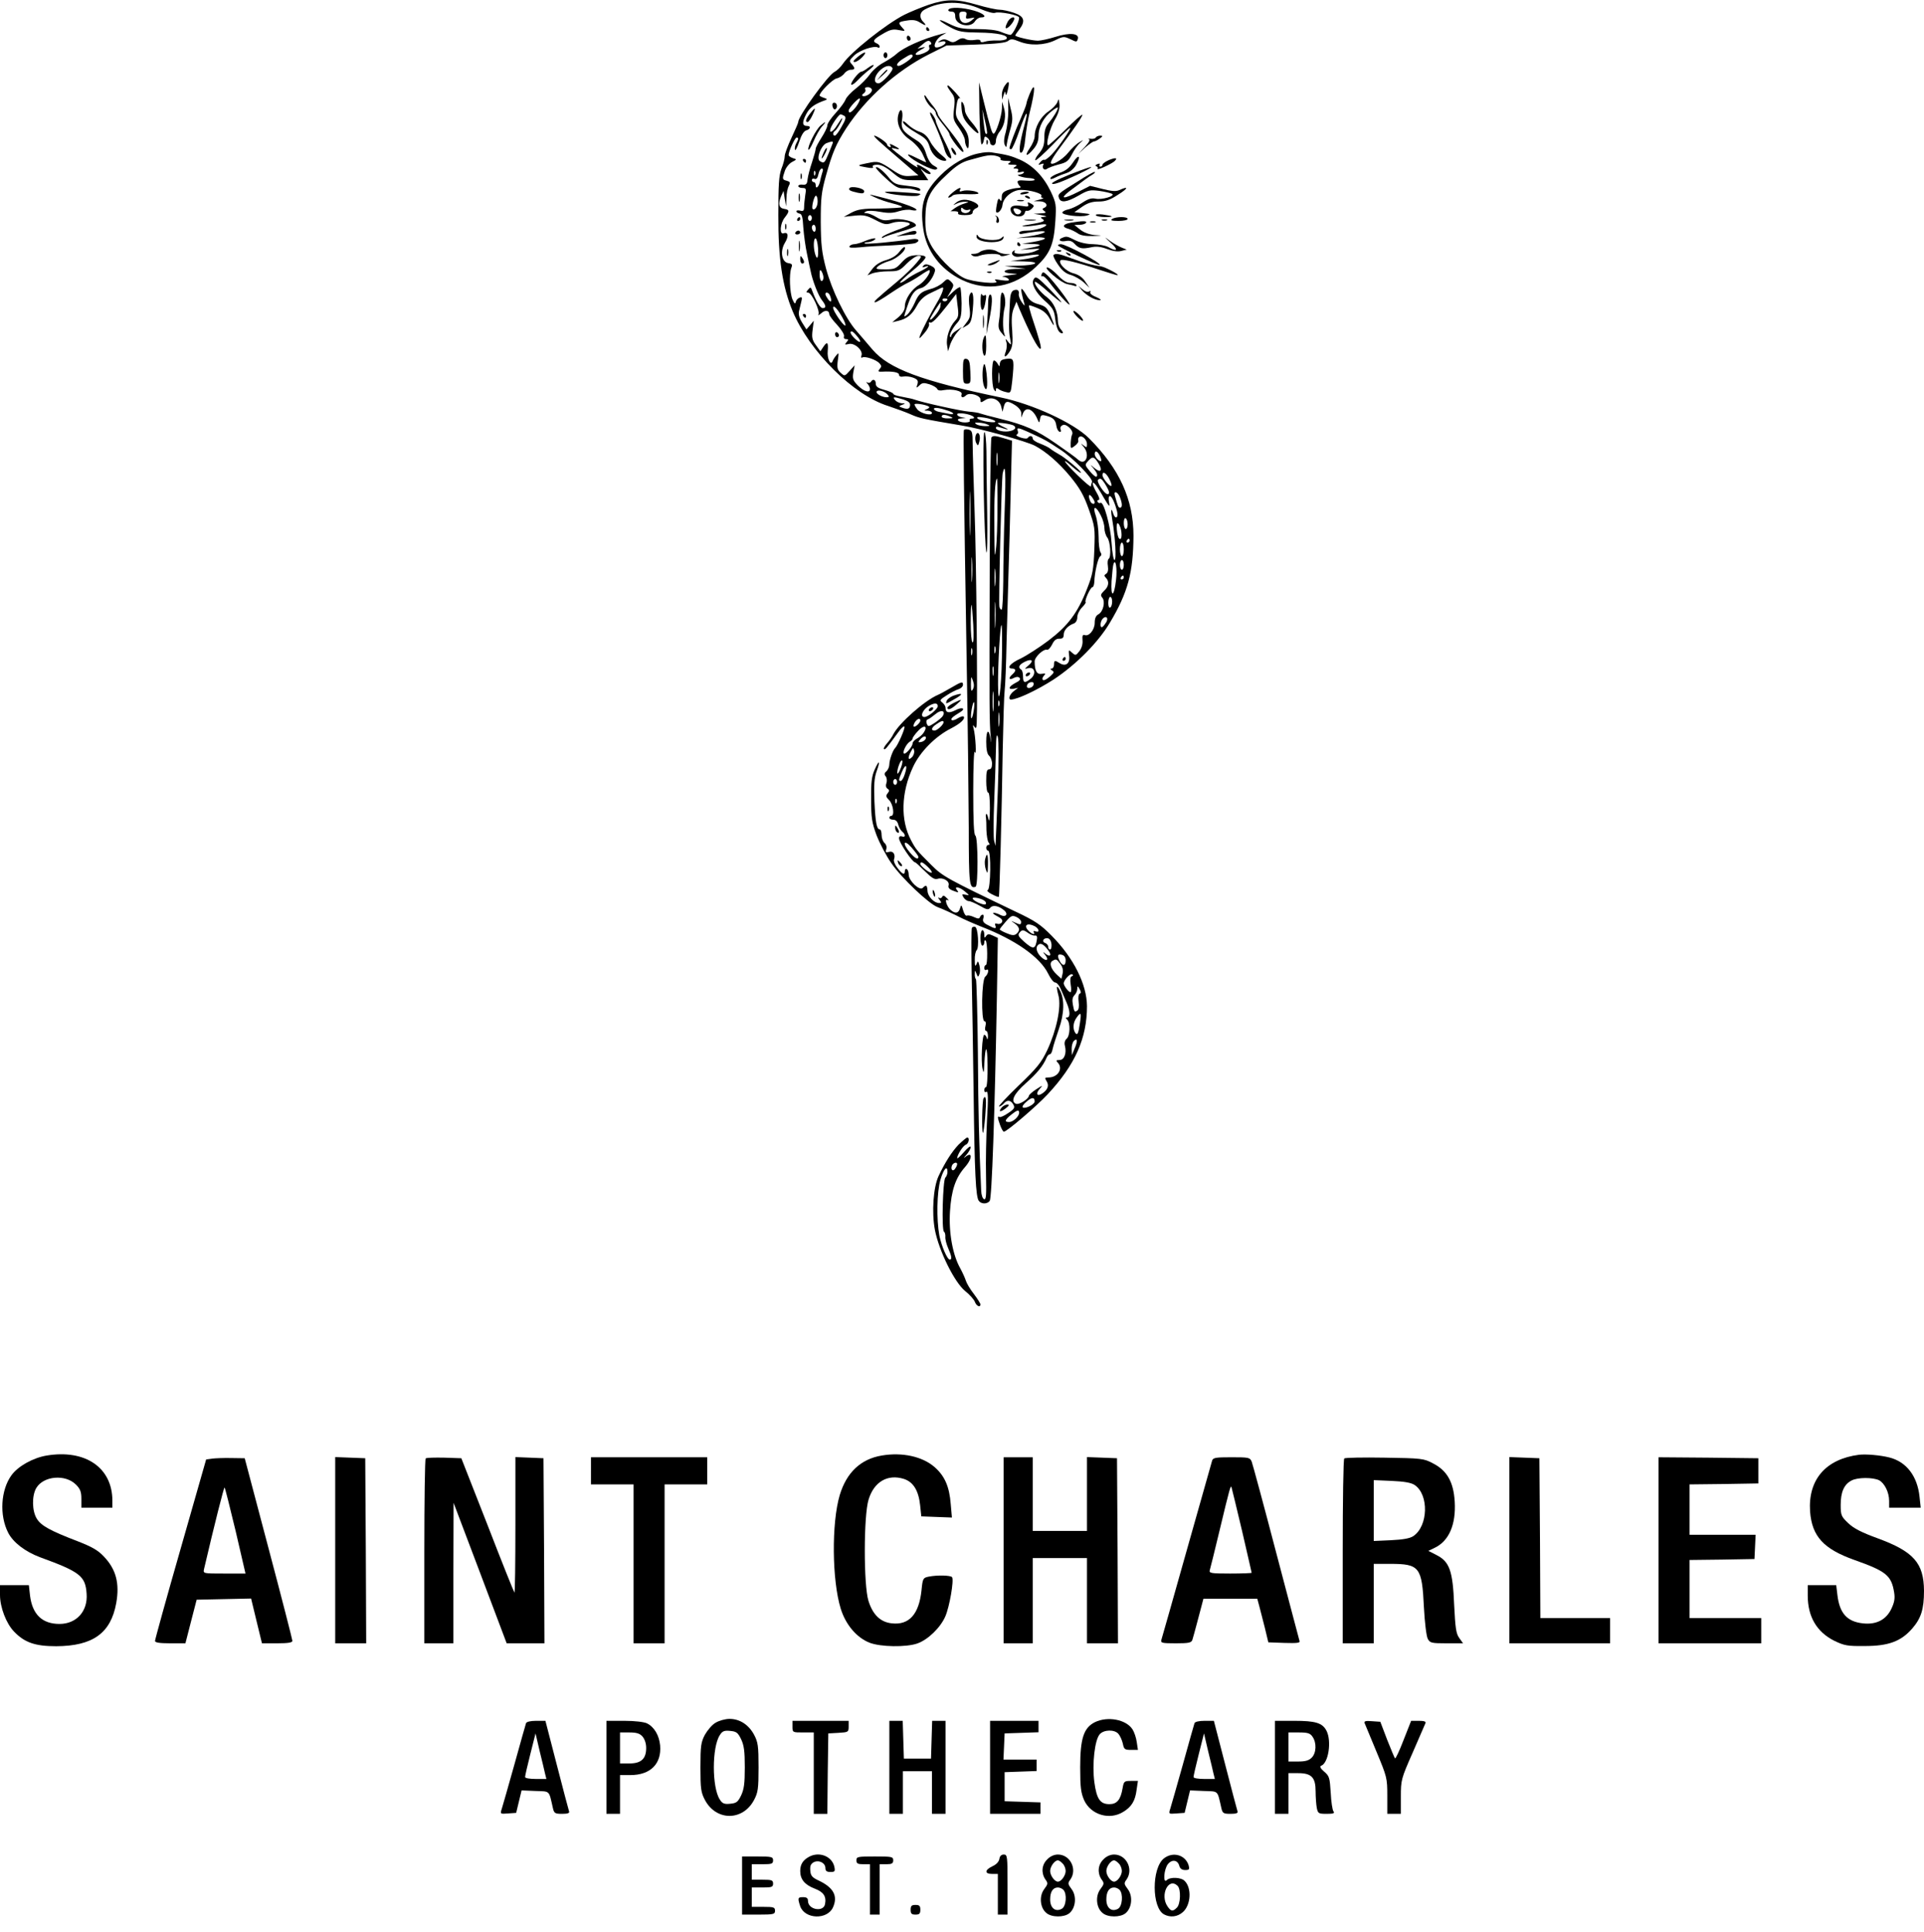 <?xml version="1.0" encoding="UTF-8" standalone="no"?>
<svg xmlns="http://www.w3.org/2000/svg" version="1.0" width="993pt" height="997pt" viewBox="0 0 993 997" preserveAspectRatio="xMidYMid meet">
  <g transform="translate(0,997) scale(0.1,-0.1)" fill="#000000" stroke="none">
    <path d="M4792 9945 c-40 -14 -96 -37 -124 -51 -95 -48 -278 -194 -317 -252 -12 -18 -32 -37 -44 -43 -33 -16 -187 -228 -187 -258 0 -5 -16 -42 -35 -82 -19 -41 -35 -83 -35 -95 0 -12 -7 -41 -17 -65 -13 -36 -16 -82 -16 -239 -1 -223 21 -369 74 -496 87 -208 313 -433 493 -489 39 -13 91 -32 116 -43 44 -20 63 -24 265 -58 99 -16 331 -81 376 -104 58 -31 123 -87 182 -158 50 -61 70 -96 96 -169 32 -90 33 -97 29 -210 -4 -103 -9 -129 -37 -200 -49 -126 -99 -192 -199 -268 -48 -36 -113 -78 -144 -93 -55 -25 -76 -52 -43 -52 8 0 15 -4 15 -9 0 -5 -7 -14 -15 -21 -22 -19 -18 -32 6 -19 14 7 24 8 31 1 7 -7 0 -16 -21 -26 -36 -19 -41 -36 -8 -30 l22 5 -22 -17 c-22 -16 -32 -44 -15 -44 34 1 137 50 219 103 117 77 232 193 292 295 92 154 120 258 121 447 0 187 -72 346 -230 504 -78 78 -290 176 -455 210 -409 85 -577 148 -662 247 -26 31 -64 75 -84 98 -55 62 -126 209 -156 321 -22 84 -26 122 -27 240 0 123 3 152 27 239 33 118 51 161 105 245 101 154 258 295 425 380 l92 46 151 5 c107 4 156 9 167 19 14 11 23 11 57 -3 57 -23 130 -20 185 6 43 21 46 21 79 6 32 -16 34 -16 39 2 7 28 -42 33 -115 10 -35 -11 -76 -20 -91 -20 -31 0 -117 20 -117 27 0 3 9 16 20 30 34 44 27 69 -27 87 -26 9 -59 16 -75 16 -15 0 -67 11 -114 25 -108 31 -159 31 -252 0z m270 -22 c33 -14 65 -23 74 -19 22 8 124 -12 124 -25 0 -22 -33 -89 -45 -89 -7 0 -29 7 -48 15 -23 10 -69 15 -125 15 -78 0 -96 4 -145 28 -68 34 -58 16 10 -20 41 -22 62 -25 144 -26 98 -1 155 -14 144 -32 -4 -6 -25 -10 -48 -9 -23 1 -52 -2 -64 -6 -15 -5 -23 -3 -23 4 0 6 -11 8 -29 5 -16 -3 -37 -2 -47 4 -13 7 -24 6 -41 -5 -20 -13 -28 -14 -47 -3 -18 9 -28 9 -42 1 -17 -11 -17 -11 4 -6 13 4 22 2 22 -5 0 -11 -40 -30 -52 -24 -13 8 6 45 31 60 l26 15 -25 -6 c-100 -26 -197 -70 -234 -104 -12 -11 -42 -31 -66 -44 -25 -13 -56 -40 -70 -60 -14 -20 -46 -53 -72 -73 -26 -20 -50 -46 -54 -58 -4 -11 -26 -42 -50 -68 -24 -26 -44 -55 -44 -65 0 -10 -14 -38 -30 -63 -16 -25 -30 -51 -30 -57 0 -7 -9 -39 -19 -70 -11 -32 -21 -71 -23 -88 -2 -24 -7 -30 -25 -28 -13 2 -23 -2 -23 -7 0 -6 10 -10 21 -10 19 0 21 -4 15 -37 -3 -21 -6 -49 -6 -62 0 -18 -4 -22 -20 -18 -11 3 -20 1 -20 -3 0 -5 7 -10 16 -12 13 -2 17 -19 20 -73 3 -38 11 -99 19 -135 7 -36 16 -76 19 -90 9 -47 39 -125 58 -149 22 -28 23 -41 4 -41 -13 0 -34 35 -54 89 -7 20 -9 21 -21 7 -11 -13 -11 -16 0 -16 18 0 63 -96 53 -113 -4 -6 2 -4 14 6 20 19 42 16 42 -5 0 -6 18 -31 41 -55 23 -26 38 -50 35 -59 -3 -8 1 -14 11 -14 13 0 13 -3 2 -16 -11 -13 -9 -14 12 -9 30 7 75 -34 65 -60 -3 -9 -2 -13 4 -10 14 9 75 -12 90 -31 10 -11 10 -17 0 -28 -10 -12 -8 -15 12 -14 55 3 88 -3 88 -16 0 -8 8 -12 23 -9 12 2 35 0 50 -6 23 -9 27 -15 22 -34 -7 -20 -6 -21 10 -6 14 14 23 15 52 6 19 -6 37 -17 40 -24 3 -8 15 -10 34 -6 44 8 99 -5 92 -22 -6 -17 8 -20 23 -5 17 17 74 0 74 -21 0 -18 2 -18 24 -4 32 21 73 5 83 -32 l7 -28 6 24 c8 33 19 35 58 11 20 -13 32 -28 33 -42 l0 -23 9 23 c16 37 53 21 75 -33 8 -19 9 -19 13 3 3 20 8 23 30 17 37 -9 50 -22 54 -52 2 -15 9 -28 16 -31 7 -2 10 2 6 12 -4 10 1 18 12 23 20 7 58 -32 47 -50 -3 -5 -6 -24 -7 -42 -1 -31 0 -32 21 -16 12 9 21 21 18 28 -2 7 0 15 6 19 14 9 39 -15 39 -38 0 -18 -2 -19 -17 -7 -17 13 -17 13 0 -7 35 -42 9 -101 -29 -66 -10 10 -62 47 -114 83 -101 70 -159 96 -292 129 -46 11 -90 23 -98 26 -8 4 -35 8 -60 10 -40 3 -240 47 -280 62 -15 5 -21 6 -77 17 -18 3 -33 9 -33 13 0 4 -20 13 -45 20 -34 9 -45 17 -45 32 0 21 -15 27 -25 10 -4 -6 -12 -7 -18 -4 -8 5 -8 3 1 -7 6 -7 12 -19 12 -26 0 -23 -30 -14 -62 17 -26 27 -29 35 -24 68 l7 37 -26 -29 c-25 -28 -26 -28 -46 -10 -17 15 -20 26 -15 64 6 41 5 43 -8 26 -9 -10 -17 -24 -19 -30 -10 -26 -29 14 -25 53 4 46 -3 51 -24 19 l-14 -21 -23 32 c-20 27 -22 41 -17 79 l6 47 -19 -23 -19 -22 -22 35 c-15 24 -20 44 -16 60 3 14 9 36 12 50 5 20 3 24 -9 19 -9 -3 -18 -13 -20 -22 -3 -13 -7 -9 -17 13 -14 34 -18 129 -6 162 7 18 4 22 -15 25 -35 5 -44 62 -18 105 21 34 17 58 -7 49 -22 -8 -18 51 6 81 26 33 25 41 -2 45 -28 4 -33 25 -17 64 l13 29 6 -40 7 -40 2 43 c0 24 6 52 12 63 9 17 7 21 -10 26 -24 6 -25 9 -10 52 6 17 23 38 37 45 25 13 25 14 4 20 -12 4 -22 11 -22 16 0 19 33 90 41 90 12 0 11 -7 -2 -31 -6 -11 -8 -25 -6 -32 2 -7 12 12 22 42 11 34 24 55 36 58 22 6 26 23 5 23 -26 0 -27 18 -6 59 18 36 43 54 100 74 11 4 9 7 -7 12 -13 4 -23 10 -23 12 0 17 65 82 87 88 15 3 33 15 41 26 7 10 22 19 33 19 23 0 24 8 4 30 -13 15 -12 19 14 44 28 27 103 52 122 41 5 -4 9 -1 9 5 0 6 -7 13 -15 16 -24 10 -18 21 31 49 37 22 53 26 82 20 36 -7 36 -6 19 12 -24 27 -22 30 24 37 30 5 48 2 65 -9 30 -19 40 -19 20 1 -23 22 -20 51 7 65 83 45 192 46 289 2z m-257 -173 c3 -5 2 -10 -4 -10 -6 0 -8 -7 -5 -15 4 -10 -4 -19 -27 -29 -46 -19 -60 -7 -18 16 27 15 29 17 9 13 l-25 -6 24 20 c26 23 37 26 46 11z m-95 -70 c0 -10 -58 -50 -72 -50 -18 0 -5 20 25 38 37 24 47 26 47 12z m-104 -61 c7 -12 -53 -79 -72 -79 -26 0 -24 33 3 62 28 29 57 36 69 17z m-106 -114 c0 -8 -9 -19 -21 -25 -23 -13 -41 -4 -20 9 7 5 10 14 7 20 -5 7 1 11 13 11 12 0 21 -7 21 -15z m-81 -85 c-22 -29 -39 -39 -39 -21 0 14 55 72 58 62 2 -6 -7 -24 -19 -41z m-61 -48 c10 -7 7 -19 -14 -55 -14 -26 -30 -47 -35 -47 -12 0 -12 17 1 25 11 7 43 65 36 65 -2 0 -13 -16 -25 -35 -21 -36 -45 -48 -34 -17 9 24 43 72 51 72 4 0 13 -4 20 -8z m-60 -140 c-1 -4 -11 -28 -22 -55 -20 -49 -23 -52 -45 -38 -19 12 6 80 34 92 26 10 37 11 33 1z m-53 -149 c-3 -10 -9 -30 -12 -46 -6 -30 -23 -47 -23 -23 0 9 -4 16 -10 16 -5 0 -10 5 -10 11 0 6 6 9 14 6 9 -4 16 4 20 24 3 16 11 29 17 29 7 0 8 -7 4 -17z m-38 -15 c-3 -8 -6 -5 -6 6 -1 11 2 17 5 13 3 -3 4 -12 1 -19z m13 -137 c0 -27 -15 -49 -26 -39 -7 8 8 68 17 68 5 0 9 -13 9 -29z m-30 -86 c0 -8 -4 -15 -10 -15 -5 0 -10 7 -10 15 0 8 5 15 10 15 6 0 10 -7 10 -15z m20 -56 c0 -11 -4 -17 -10 -14 -5 3 -10 13 -10 21 0 8 5 14 10 14 6 0 10 -9 10 -21z m12 -99 c3 -52 -5 -67 -16 -27 -9 33 -7 77 3 77 5 0 11 -23 13 -50z m28 -152 c0 -10 -4 -18 -10 -18 -5 0 -10 15 -10 33 0 24 3 28 10 17 5 -8 10 -23 10 -32z m34 -94 c11 -28 6 -39 -9 -20 -8 11 -15 23 -15 28 0 14 18 9 24 -8z m64 -113 c13 -23 19 -41 14 -41 -11 0 -62 75 -62 91 0 19 23 -5 48 -50z m73 -93 c28 -31 23 -45 -6 -18 -24 22 -32 40 -19 40 4 0 15 -10 25 -22z m160 -304 c9 -11 8 -14 -5 -14 -24 0 -58 19 -51 30 7 11 41 1 56 -16z m80 -25 c27 -9 37 -17 36 -30 -1 -20 -14 -23 -43 -12 -16 6 -16 7 2 14 18 7 18 8 -2 8 -12 1 -27 8 -34 16 -15 18 -9 19 41 4z m133 -37 c5 -3 1 -9 -10 -13 -17 -7 -17 -8 4 -8 12 -1 22 -6 22 -12 0 -17 -60 -2 -76 19 -7 9 -14 21 -14 25 0 8 56 0 74 -11z m104 -23 c30 -11 28 -21 -3 -14 -14 3 -36 7 -50 10 -14 3 -25 10 -25 15 0 10 32 5 78 -11z m127 -30 c5 -6 2 -9 -9 -9 -9 0 -14 -4 -11 -10 4 -6 -6 -10 -24 -10 -35 0 -53 19 -19 21 l23 2 -22 4 c-13 2 -23 9 -23 15 0 12 70 2 85 -13z m-120 1 c17 -7 15 -9 -12 -9 -18 -1 -33 4 -33 9 0 12 17 12 45 0z m230 -22 c7 -7 -4 -9 -34 -5 -24 3 -49 11 -55 17 -8 9 0 10 34 5 25 -4 50 -12 55 -17z m-40 -18 c17 -7 16 -9 -10 -9 -16 0 -37 4 -45 9 -12 8 -10 10 10 9 14 0 34 -4 45 -9z m137 -6 c15 -10 8 -22 -17 -28 -30 -8 -75 2 -75 16 0 6 6 8 13 5 6 -2 23 -7 37 -11 17 -4 15 -1 -7 9 -18 8 -33 18 -33 21 0 6 69 -4 82 -12z m72 -32 c90 -41 97 -45 171 -94 64 -42 167 -148 161 -165 -3 -8 -6 -19 -6 -23 0 -5 -31 21 -69 58 -71 69 -89 99 -26 43 20 -17 39 -31 43 -31 12 1 -80 79 -113 96 -16 9 -37 22 -45 29 -8 7 -32 18 -52 26 -21 7 -38 19 -38 26 0 15 -16 17 -25 4 -3 -6 -18 -5 -37 1 -18 6 -27 13 -21 15 7 3 9 11 6 19 -7 19 2 18 51 -4z m374 -127 c6 -14 8 -25 4 -25 -12 0 -32 23 -32 37 0 22 16 15 28 -12z m-8 -37 c23 -38 10 -50 -23 -22 -22 19 -22 19 -5 -1 20 -24 25 -38 17 -45 -3 -3 -19 10 -34 28 -26 32 -27 33 -10 52 24 27 32 25 55 -12z m55 -79 c9 -17 14 -33 11 -36 -7 -7 -45 38 -46 55 0 23 19 12 35 -19z m-25 -21 c25 -39 31 -58 16 -58 -16 0 -58 65 -49 74 11 10 18 7 33 -16z m-4 -75 c29 -49 33 -53 28 -25 -4 19 -2 32 4 32 10 0 27 -36 38 -82 7 -33 -11 -39 -21 -7 -11 35 -13 17 -4 -36 15 -87 22 -205 11 -205 -5 0 -12 39 -15 88 -5 87 -41 217 -57 207 -5 -3 -11 -1 -15 5 -3 5 -1 10 5 10 7 0 4 14 -9 36 -23 39 -29 66 -10 47 7 -7 27 -38 45 -70z m84 1 c13 -32 13 -54 1 -54 -9 0 -12 8 -27 63 -8 27 15 20 26 -9z m-130 -26 c0 -14 -18 -9 -24 8 -11 28 -6 39 9 20 8 -11 15 -23 15 -28z m32 -69 c10 -19 18 -47 18 -64 0 -16 7 -39 15 -49 16 -21 21 -101 7 -110 -5 -3 -7 -19 -4 -37 3 -20 0 -34 -9 -40 -11 -6 -11 -11 -1 -21 18 -18 15 -45 -10 -67 -17 -17 -19 -23 -9 -35 17 -20 5 -73 -20 -86 -13 -7 -19 -21 -19 -44 0 -36 -30 -72 -52 -63 -10 3 -13 -4 -11 -27 2 -19 -4 -40 -16 -56 -18 -23 -20 -24 -38 -8 -18 17 -19 16 -15 -17 5 -40 -18 -56 -49 -37 -25 16 -29 15 -29 -8 0 -11 -6 -20 -12 -20 -9 0 -8 -3 2 -10 12 -7 10 -12 -9 -29 -25 -22 -41 -27 -41 -13 0 4 5 13 11 19 7 7 4 9 -14 6 -25 -5 -37 14 -37 64 0 23 46 66 64 60 6 -2 17 10 26 27 10 22 22 31 38 30 16 0 22 5 22 21 0 23 22 47 53 58 10 4 17 17 17 32 0 14 11 37 24 50 13 13 22 26 19 28 -7 7 25 77 35 77 5 0 9 12 10 28 1 46 19 124 30 131 7 4 8 12 2 21 -6 8 -10 45 -10 81 0 37 -7 85 -15 109 -18 52 1 52 27 -1z m138 -45 c0 -13 -4 -24 -10 -24 -5 0 -10 14 -10 31 0 17 4 28 10 24 6 -3 10 -17 10 -31z m-34 -29 c6 -32 1 -55 -10 -44 -11 11 -17 79 -8 79 6 0 14 -16 18 -35z m44 -55 c0 -5 -5 -10 -11 -10 -5 0 -7 5 -4 10 3 6 8 10 11 10 2 0 4 -4 4 -10z m-30 -45 c0 -19 -4 -35 -10 -35 -5 0 -10 16 -10 35 0 19 5 35 10 35 6 0 10 -16 10 -35z m0 -80 c0 -14 -4 -25 -10 -25 -5 0 -10 11 -10 25 0 14 5 25 10 25 6 0 10 -11 10 -25z m-40 -78 c-10 -89 -28 -94 -23 -5 3 40 7 80 10 88 11 31 20 -25 13 -83z m40 13 c0 -5 -5 -10 -11 -10 -5 0 -7 5 -4 10 3 6 8 10 11 10 2 0 4 -4 4 -10z m-60 -124 c0 -14 -4 -28 -10 -31 -6 -4 -10 7 -10 24 0 17 5 31 10 31 6 0 10 -11 10 -24z m-30 -106 c-6 -10 -15 -22 -20 -25 -14 -9 -13 28 2 43 17 17 30 4 18 -18z m-401 -223 c-23 -20 -24 -20 -2 -15 33 9 43 -30 13 -54 -31 -25 -40 -23 -40 11 0 17 -4 33 -10 36 -17 11 -11 24 17 39 37 19 52 8 22 -17z m25 -102 c-6 -16 -34 -21 -34 -7 0 13 11 22 26 22 8 0 11 -6 8 -15z"></path>
    <path d="M4895 9920 c-3 -5 3 -10 14 -10 16 0 21 -6 21 -25 0 -44 78 -63 102 -25 7 11 21 20 30 20 36 0 17 20 -34 35 -59 17 -124 20 -133 5z m92 -30 c-4 -17 -1 -19 21 -14 26 5 26 5 7 -11 -30 -24 -59 -15 -63 18 -3 22 1 27 19 27 16 0 20 -5 16 -20z"></path>
    <path d="M5202 9860 c-6 -11 -12 -25 -12 -31 0 -15 27 7 41 33 14 26 -12 24 -29 -2z"></path>
    <path d="M4780 9820 c0 -5 5 -10 11 -10 5 0 7 5 4 10 -3 6 -8 10 -11 10 -2 0 -4 -4 -4 -10z"></path>
    <path d="M4680 9776 c0 -9 5 -16 10 -16 6 0 10 4 10 9 0 6 -4 13 -10 16 -5 3 -10 -1 -10 -9z"></path>
    <path d="M4425 9675 c-20 -17 -25 -25 -14 -25 8 0 26 11 39 25 30 32 14 32 -25 0z"></path>
    <path d="M4560 9685 c0 -8 5 -15 10 -15 6 0 10 7 10 15 0 8 -4 15 -10 15 -5 0 -10 -7 -10 -15z"></path>
    <path d="M4480 9620 c-14 -11 -29 -20 -35 -20 -14 -1 -59 -60 -51 -67 3 -3 18 7 33 23 15 16 41 40 57 52 16 12 27 24 25 26 -2 3 -15 -4 -29 -14z"></path>
    <path d="M4297 9420 c3 -11 9 -17 14 -14 14 8 10 34 -5 34 -9 0 -12 -7 -9 -20z"></path>
    <path d="M4181 9384 c-22 -28 -27 -44 -13 -44 5 0 16 16 25 35 20 42 16 45 -12 9z"></path>
    <path d="M4235 9322 c-24 -20 -68 -108 -63 -124 2 -6 14 13 27 43 13 30 32 64 44 77 24 26 20 28 -8 4z"></path>
    <path d="M4145 9140 c3 -5 8 -10 11 -10 2 0 4 5 4 10 0 6 -5 10 -11 10 -5 0 -7 -4 -4 -10z"></path>
    <path d="M4132 9060 c0 -14 2 -19 5 -12 2 6 2 18 0 25 -3 6 -5 1 -5 -13z"></path>
    <path d="M4122 8950 c0 -19 2 -27 5 -17 2 9 2 25 0 35 -3 9 -5 1 -5 -18z"></path>
    <path d="M4115 8840 c-3 -5 -1 -10 4 -10 6 0 11 5 11 10 0 6 -2 10 -4 10 -3 0 -8 -4 -11 -10z"></path>
    <path d="M4052 8800 c0 -14 2 -19 5 -12 2 6 2 18 0 25 -3 6 -5 1 -5 -13z"></path>
    <path d="M4105 8770 c-3 -5 1 -10 9 -10 9 0 16 5 16 10 0 6 -4 10 -9 10 -6 0 -13 -4 -16 -10z"></path>
    <path d="M4123 8700 c0 -25 2 -35 4 -22 2 12 2 32 0 45 -2 12 -4 2 -4 -23z"></path>
    <path d="M4062 8665 c0 -16 2 -22 5 -12 2 9 2 23 0 30 -3 6 -5 -1 -5 -18z"></path>
    <path d="M4130 8633 c0 -13 5 -23 10 -23 13 0 13 11 0 30 -8 12 -10 11 -10 -7z"></path>
    <path d="M4145 8340 c3 -5 8 -10 11 -10 2 0 4 5 4 10 0 6 -5 10 -11 10 -5 0 -7 -4 -4 -10z"></path>
    <path d="M4310 8246 c0 -9 5 -16 10 -16 6 0 10 4 10 9 0 6 -4 13 -10 16 -5 3 -10 -1 -10 -9z"></path>
    <path d="M4549 9583 l-24 -28 28 24 c25 23 32 31 24 31 -2 0 -14 -12 -28 -27z"></path>
    <path d="M4252 9185 c-17 -37 -14 -45 4 -12 9 16 14 31 11 33 -2 2 -9 -7 -15 -21z"></path>
    <path d="M5485 6570 c-3 -5 -1 -10 4 -10 6 0 11 5 11 10 0 6 -2 10 -4 10 -3 0 -8 -4 -11 -10z"></path>
    <path d="M5295 6490 c-3 -5 -2 -10 4 -10 5 0 13 5 16 10 3 6 2 10 -4 10 -5 0 -13 -4 -16 -10z"></path>
    <path d="M5186 9528 c-9 -12 -16 -34 -15 -48 l1 -25 8 25 c7 21 8 22 10 5 1 -11 6 -3 11 19 11 47 6 55 -15 24z"></path>
    <path d="M5055 9385 c2 -88 7 -160 11 -160 5 0 10 10 12 23 3 19 6 21 18 11 8 -6 14 -18 14 -25 0 -8 7 -14 15 -14 9 0 15 9 15 24 0 13 9 35 21 49 25 32 33 82 20 122 l-9 30 -1 -35 c-1 -39 -31 -130 -43 -130 -8 0 -17 29 -53 175 l-22 90 2 -160z m39 -104 c-8 -9 -12 6 -18 64 l-6 60 14 -60 c8 -33 12 -62 10 -64z"></path>
    <path d="M4890 9524 c0 -3 9 -17 20 -32 17 -21 20 -34 14 -82 -6 -53 -4 -60 25 -100 17 -24 31 -52 31 -64 0 -12 5 -28 10 -36 7 -11 10 -4 10 26 0 32 -8 52 -35 87 -33 44 -35 50 -29 97 4 32 10 47 18 43 6 -3 -5 10 -23 30 -35 37 -41 42 -41 31z"></path>
    <path d="M5314 9485 c-8 -19 -16 -42 -17 -52 -2 -10 -16 -45 -30 -77 -25 -54 -57 -140 -57 -151 0 -3 4 -5 9 -5 5 0 24 43 42 95 35 104 51 120 26 28 -26 -96 -31 -146 -16 -141 9 3 17 30 21 76 4 40 14 98 22 130 31 124 31 170 0 97z"></path>
    <path d="M4771 9477 c-1 -15 22 -52 41 -65 10 -7 18 -19 18 -27 0 -7 16 -32 35 -55 19 -23 35 -46 35 -51 0 -15 63 -98 71 -93 9 5 -31 64 -93 140 -21 25 -38 50 -38 56 0 5 -10 23 -22 38 -13 15 -28 36 -35 46 -6 11 -12 15 -12 11z"></path>
    <path d="M5204 9400 c0 -36 -6 -86 -13 -111 -9 -28 -11 -53 -6 -65 8 -17 9 -17 12 6 2 14 10 48 18 75 12 43 13 58 1 105 l-13 55 1 -65z"></path>
    <path d="M5457 9442 c-5 -12 -26 -34 -47 -48 -39 -26 -70 -82 -70 -128 0 -13 -11 -40 -25 -60 -30 -44 -17 -48 19 -5 18 21 26 42 26 69 0 46 28 97 70 128 16 13 30 20 30 17 0 -12 -23 -50 -46 -78 -18 -21 -24 -41 -24 -77 0 -38 -6 -55 -26 -80 -15 -17 -24 -34 -20 -37 3 -3 43 33 89 80 46 48 86 87 90 87 9 0 -61 -102 -95 -137 -17 -18 -34 -30 -38 -28 -4 3 -14 -3 -21 -12 -12 -15 -12 -16 4 -10 11 4 16 3 12 -3 -10 -16 5 -33 19 -21 6 5 33 15 59 22 41 10 51 17 69 52 11 22 30 49 42 59 21 19 21 19 -5 3 -14 -8 -40 -33 -57 -54 -34 -42 -100 -75 -87 -44 3 10 20 36 36 58 79 105 129 178 125 183 -3 2 -42 -32 -87 -77 -46 -45 -86 -81 -89 -81 -15 0 8 88 34 132 19 32 26 58 24 80 -3 30 -4 31 -11 10z"></path>
    <path d="M4963 9407 c4 -38 12 -56 46 -92 23 -25 41 -38 41 -30 0 8 -16 32 -35 54 -19 21 -35 49 -35 62 0 13 -5 31 -11 39 -8 11 -9 3 -6 -33z"></path>
    <path d="M4636 9377 c-11 -45 12 -95 59 -127 27 -19 53 -48 65 -72 11 -23 20 -43 20 -45 0 -2 -24 9 -52 23 -35 18 -48 21 -39 11 21 -26 124 -78 141 -72 12 5 10 9 -10 20 -16 8 -30 30 -40 61 -11 36 -24 54 -50 70 -72 45 -82 60 -74 109 7 47 -9 65 -20 22z"></path>
    <path d="M4800 9387 c0 -4 4 -15 9 -25 18 -34 60 -138 66 -164 4 -15 13 -32 21 -39 24 -20 17 8 -26 93 -22 44 -40 86 -40 92 0 13 -29 56 -30 43z"></path>
    <path d="M4660 9343 c0 -13 26 -34 81 -66 36 -20 48 -34 57 -65 12 -41 47 -72 79 -72 13 1 8 9 -20 32 -21 17 -47 48 -57 69 -14 26 -30 41 -54 49 -19 6 -46 23 -60 37 -14 14 -26 21 -26 16z"></path>
    <path d="M4536 9242 c16 -15 69 -61 117 -102 l87 -75 -41 -3 c-34 -3 -52 3 -93 31 -67 45 -75 47 -130 35 -55 -11 -55 -13 -3 -22 27 -5 37 -4 32 3 -4 7 5 11 23 11 20 0 46 -13 78 -40 46 -38 52 -40 117 -40 l68 0 -22 33 c-22 31 -22 31 -1 13 11 -10 26 -16 33 -14 7 2 -3 14 -23 26 -40 25 -53 28 -42 10 8 -12 -57 32 -111 76 -29 24 -29 25 -5 19 29 -7 26 -1 -9 17 -18 9 -22 9 -16 0 5 -8 3 -11 -4 -9 -7 3 -13 9 -13 14 -1 10 -53 45 -66 45 -4 0 7 -13 24 -28z"></path>
    <path d="M5655 9260 c-3 -6 -16 -8 -28 -6 -12 1 -16 1 -8 -1 9 -4 3 -16 -20 -41 l-34 -37 35 33 c20 17 41 32 46 32 6 0 19 7 30 15 17 13 17 14 2 15 -9 0 -20 -5 -23 -10z"></path>
    <path d="M5091 9234 c0 -11 3 -14 6 -6 3 7 2 16 -1 19 -3 4 -6 -2 -5 -13z"></path>
    <path d="M4910 9205 c0 -15 18 -40 24 -34 3 3 -1 14 -9 25 -8 10 -14 15 -15 9z"></path>
    <path d="M5054 9179 c-66 -12 -143 -56 -201 -115 -84 -84 -106 -150 -88 -274 16 -115 88 -210 199 -264 131 -63 269 -39 382 66 74 70 93 114 101 240 5 81 4 90 -24 150 -37 77 -91 133 -159 164 -46 20 -68 26 -149 38 -11 2 -39 0 -61 -5z m93 -15 c13 -4 20 -10 17 -15 -3 -5 10 -9 28 -9 25 0 29 -3 18 -10 -12 -7 -8 -10 15 -10 23 0 27 -3 15 -10 -13 -8 -12 -10 3 -10 11 0 15 -4 11 -12 -5 -8 0 -9 14 -6 12 4 20 2 16 -3 -3 -5 -13 -9 -22 -10 -28 -1 18 -17 51 -18 15 -1 27 -4 27 -9 0 -4 -20 -6 -45 -4 -35 3 -45 1 -43 -9 2 -8 8 -17 13 -21 6 -4 1 -8 -11 -8 -12 0 -35 -5 -53 -11 -24 -9 -31 -17 -31 -37 0 -20 -3 -23 -9 -13 -7 11 -11 5 -16 -23 -4 -20 -6 -39 -3 -41 9 -9 30 14 32 38 4 38 52 77 95 77 48 0 113 -19 106 -31 -4 -5 0 -10 7 -10 7 -1 0 -5 -17 -9 l-30 -8 33 -1 c32 -1 45 -24 20 -34 -10 -4 -9 -8 2 -16 12 -8 8 -11 -20 -12 l-35 -2 40 -7 c27 -5 32 -8 15 -9 -20 -1 -22 -3 -10 -11 18 -11 7 -16 -70 -29 -32 -5 -43 -9 -25 -9 17 -1 49 3 73 7 23 5 42 5 42 1 0 -13 -60 -30 -101 -30 -22 0 -39 -5 -39 -11 0 -6 8 -8 18 -5 9 2 42 7 72 11 78 8 40 -13 -43 -25 l-62 -9 79 4 c89 4 92 -9 6 -24 l-55 -9 49 -1 c59 -1 55 -9 -11 -21 l-48 -9 55 3 c53 4 54 4 25 -9 -38 -18 -119 -20 -109 -3 4 7 3 8 -4 4 -21 -13 -1 -35 26 -31 88 13 117 15 99 4 -10 -5 -46 -14 -80 -18 l-62 -8 70 -2 c92 -2 68 -20 -30 -22 l-70 -2 55 -7 55 -7 -58 -1 c-64 -2 -71 -21 -9 -24 30 -1 27 -3 -18 -8 -30 -4 -45 -7 -33 -8 12 -1 25 -7 29 -13 5 -8 -6 -9 -37 -5 -34 6 -40 5 -29 -4 27 -20 -120 -6 -164 15 -56 27 -148 121 -176 180 -20 41 -25 65 -24 131 1 99 21 140 114 226 45 43 75 62 113 72 95 27 111 29 144 20z"></path>
    <path d="M4915 8975 c-16 -13 -25 -24 -19 -25 5 0 15 5 21 11 6 6 36 9 72 7 34 -1 61 0 61 4 0 11 -58 20 -81 13 -15 -5 -19 -4 -15 4 12 19 -8 12 -39 -14z"></path>
    <path d="M5266 8971 c-3 -4 6 -6 19 -3 14 2 25 6 25 8 0 8 -39 4 -44 -5z"></path>
    <path d="M5290 8956 c0 -2 7 -7 16 -10 8 -3 12 -2 9 4 -6 10 -25 14 -25 6z"></path>
    <path d="M4934 8924 c-18 -15 -18 -15 3 -5 12 6 32 11 45 10 21 -1 21 -1 -4 -9 -15 -4 -37 -15 -50 -24 l-22 -16 22 0 c13 0 20 -4 17 -10 -4 -6 10 -10 34 -10 28 0 41 4 41 14 0 8 7 16 15 20 22 8 18 21 -10 34 -35 16 -68 15 -91 -4z m64 -37 c10 4 13 2 8 -5 -11 -18 -46 -14 -46 5 0 13 3 14 11 6 6 -6 18 -9 27 -6z"></path>
    <path d="M5253 8933 c9 -2 23 -2 30 0 6 3 -1 5 -18 5 -16 0 -22 -2 -12 -5z"></path>
    <path d="M5306 8916 c5 -12 -1 -14 -30 -9 -47 7 -66 -1 -59 -26 9 -34 68 -38 73 -6 1 6 6 9 12 7 5 -1 16 4 24 12 13 13 12 16 -6 26 -16 8 -18 8 -14 -4z m-36 -37 c0 -15 -22 -21 -31 -8 -14 22 -11 28 11 22 11 -3 20 -9 20 -14z"></path>
    <path d="M5139 8854 c6 -3 7 -12 4 -20 -3 -8 -1 -14 5 -14 14 0 8 33 -7 36 -6 1 -7 0 -2 -2z"></path>
    <path d="M5293 8833 c15 -2 37 -2 50 0 12 2 0 4 -28 4 -27 0 -38 -2 -22 -4z"></path>
    <path d="M5040 8748 c0 -31 128 -39 138 -8 5 13 3 13 -11 1 -21 -17 -105 -10 -118 10 -7 11 -9 10 -9 -3z"></path>
    <path d="M5250 8710 c0 -5 5 -10 11 -10 5 0 7 5 4 10 -3 6 -8 10 -11 10 -2 0 -4 -4 -4 -10z"></path>
    <path d="M5095 8682 c-16 -2 -34 -8 -39 -13 -6 -5 -19 -9 -30 -9 -16 0 -18 -2 -7 -9 9 -6 24 -6 38 0 30 11 100 12 105 1 2 -5 14 -5 28 -1 l25 7 -25 1 c-14 1 -34 7 -45 14 -11 7 -33 11 -50 9z"></path>
    <path d="M5120 8614 c-24 -9 -29 -13 -14 -13 11 -1 29 6 40 14 22 17 20 17 -26 -1z"></path>
    <path d="M5098 8563 c7 -3 16 -2 19 1 4 3 -2 6 -13 5 -11 0 -14 -3 -6 -6z"></path>
    <path d="M5538 9132 c-19 -29 -39 -44 -69 -54 -24 -8 -45 -20 -47 -26 -3 -9 5 -8 25 2 15 8 41 18 57 23 18 5 38 22 49 40 28 49 15 61 -15 15z"></path>
    <path d="M5723 9144 c-18 -8 -33 -19 -33 -24 0 -6 -5 -10 -11 -10 -5 0 -7 4 -4 10 4 6 -1 7 -11 3 -11 -4 -13 -8 -6 -11 7 -2 10 -8 7 -13 -7 -11 73 25 88 40 17 17 5 19 -30 5z"></path>
    <path d="M4521 9103 c1 -4 25 -30 55 -57 45 -41 60 -49 89 -48 20 1 46 -3 60 -8 16 -6 25 -6 25 0 0 11 -21 16 -90 24 -36 4 -50 11 -74 41 -28 35 -67 64 -65 48z"></path>
    <path d="M5575 9090 c-77 -28 -145 -59 -145 -66 0 -11 43 4 131 45 90 43 95 51 14 21z"></path>
    <path d="M5561 9033 c-102 -63 -103 -65 -95 -86 9 -25 40 -21 101 14 48 28 59 30 106 24 29 -4 58 -11 66 -15 21 -11 -54 -33 -86 -25 -19 4 -37 -1 -67 -21 -22 -15 -54 -30 -70 -34 -16 -3 -31 -10 -33 -16 -5 -14 93 -26 127 -16 21 6 19 8 -20 12 l-45 5 40 28 c29 20 52 27 85 27 35 0 59 8 100 35 53 33 57 47 7 24 -18 -8 -39 -6 -87 6 l-64 16 -59 -30 c-78 -40 -101 -39 -48 2 65 49 104 78 121 87 8 5 13 10 10 13 -3 2 -43 -20 -89 -50z"></path>
    <path d="M4384 8999 c-6 -10 4 -15 44 -24 25 -5 32 -3 32 8 0 16 -67 29 -76 16z"></path>
    <path d="M4568 8978 c12 -11 156 -26 172 -17 19 10 23 10 -87 17 -51 4 -89 4 -85 0z"></path>
    <path d="M4515 8952 c22 -11 64 -25 93 -32 29 -7 50 -15 47 -19 -4 -3 -55 -6 -113 -7 -89 0 -114 -4 -147 -21 l-40 -22 55 6 c48 5 63 1 108 -22 46 -24 55 -26 87 -15 36 12 104 4 88 -10 -4 -4 -36 -18 -71 -30 -34 -13 -65 -27 -69 -33 -4 -6 -1 -7 8 -2 7 5 47 18 88 30 41 11 76 25 78 30 6 20 -79 42 -125 32 -36 -7 -49 -5 -78 12 -19 12 -43 21 -52 21 -15 1 -15 2 -2 9 9 5 39 4 72 -2 44 -8 67 -7 97 3 22 7 51 10 65 6 14 -3 26 -3 26 1 0 13 -110 49 -235 78 -11 3 -2 -3 20 -13z"></path>
    <path d="M5656 8859 c3 -5 24 -9 46 -9 51 0 47 5 -10 13 -24 3 -40 1 -36 -4z"></path>
    <path d="M5740 8840 c-11 -7 -2 -10 33 -10 26 0 47 5 47 10 0 13 -60 13 -80 0z"></path>
    <path d="M5498 8833 c12 -2 30 -2 40 0 9 3 -1 5 -23 4 -22 0 -30 -2 -17 -4z"></path>
    <path d="M5688 8833 c6 -2 18 -2 25 0 6 3 1 5 -13 5 -14 0 -19 -2 -12 -5z"></path>
    <path d="M5527 8821 c-42 -7 -49 -23 -12 -32 13 -4 34 -14 47 -23 15 -11 41 -15 78 -14 54 2 54 2 10 5 -30 3 -56 13 -75 28 l-30 24 27 1 c15 0 30 5 33 10 7 11 -16 11 -78 1z"></path>
    <path d="M5628 8823 c6 -2 18 -2 25 0 6 3 1 5 -13 5 -14 0 -19 -2 -12 -5z"></path>
    <path d="M4665 8764 l-40 -14 40 5 c22 3 46 5 53 5 6 0 12 5 12 10 0 13 -15 11 -65 -6z"></path>
    <path d="M5483 8743 c-25 -9 -13 -22 16 -17 21 4 33 1 47 -14 23 -25 38 -28 86 -18 26 6 50 3 82 -9 29 -11 55 -15 73 -10 l28 7 -25 10 c-13 5 -40 20 -60 34 -34 25 -34 25 4 -10 40 -36 32 -47 -14 -21 -14 8 -49 14 -78 15 -32 0 -68 8 -92 20 -41 21 -46 22 -67 13z"></path>
    <path d="M4461 8725 c-18 -8 -42 -15 -52 -15 -10 0 -21 -5 -25 -11 -4 -8 13 -9 57 -5 35 4 109 8 164 10 55 3 108 8 118 11 29 12 19 26 -15 21 -91 -14 -240 -28 -245 -22 -4 3 2 6 13 6 10 0 26 5 34 10 24 16 -8 12 -49 -5z"></path>
    <path d="M5460 8704 c0 -8 210 -107 216 -101 9 9 -174 107 -201 107 -8 0 -15 -3 -15 -6z"></path>
    <path d="M4642 8671 c-14 -19 -38 -34 -68 -43 -31 -9 -55 -24 -72 -46 l-25 -33 27 11 c15 5 52 10 82 10 51 0 58 3 94 40 22 22 49 40 60 40 19 0 19 -3 -10 -37 -17 -21 -60 -63 -96 -93 -117 -98 -129 -109 -117 -110 6 0 42 21 78 46 37 25 77 49 89 54 11 5 41 22 66 39 24 17 46 29 47 27 10 -10 -25 -59 -53 -76 -40 -23 -74 -75 -74 -112 0 -17 -11 -35 -32 -54 l-33 -27 30 7 c46 11 71 31 97 78 15 29 37 49 63 62 22 11 48 23 58 28 16 8 18 6 12 -14 -4 -13 -16 -39 -28 -58 -33 -56 -78 -143 -88 -170 -8 -22 -5 -20 21 10 17 19 28 41 25 48 -2 7 -1 11 4 8 10 -7 34 17 91 89 l45 58 7 -59 c7 -51 5 -61 -13 -80 -28 -30 -47 -87 -41 -125 l5 -32 12 38 c8 20 24 48 37 62 l23 26 -27 -18 c-16 -9 -28 -22 -28 -28 0 -6 -3 -8 -6 -5 -7 8 13 47 39 75 16 19 20 36 20 98 -1 42 -4 79 -7 82 -3 4 -20 -7 -37 -23 l-31 -29 19 32 c17 31 17 33 1 50 -17 16 -19 16 -41 -5 -13 -13 -42 -28 -63 -33 -50 -14 -63 -25 -84 -74 -10 -22 -26 -48 -37 -58 -20 -17 -20 -17 -1 40 22 66 39 89 73 97 25 6 58 46 69 82 5 16 0 23 -20 33 -21 9 -30 9 -38 0 -8 -9 -7 -10 7 -6 34 12 16 -4 -25 -24 -24 -11 -55 -29 -70 -41 -15 -12 -30 -19 -33 -17 -2 3 27 31 66 63 39 31 68 63 66 69 -2 7 -21 11 -48 10 -35 -2 -49 -9 -76 -38 -29 -32 -37 -35 -85 -35 -46 0 -51 2 -37 15 8 8 34 21 58 28 40 11 93 59 80 72 -3 2 -15 -8 -27 -24z m248 -245 c0 -11 -19 -15 -25 -6 -3 5 1 10 9 10 9 0 16 -2 16 -4z m-37 -40 c-5 -22 -53 -79 -53 -63 0 7 51 87 55 87 1 0 0 -11 -2 -24z"></path>
    <path d="M5458 8673 c7 -3 16 -2 19 1 4 3 -2 6 -13 5 -11 0 -14 -3 -6 -6z"></path>
    <path d="M5507 8659 c7 -7 15 -10 18 -7 3 3 -2 9 -12 12 -14 6 -15 5 -6 -5z"></path>
    <path d="M5437 8654 c-3 -4 7 -26 24 -50 21 -31 40 -46 66 -53 20 -6 50 -23 66 -38 l30 -28 -22 32 c-14 22 -35 36 -62 43 -38 10 -79 53 -65 67 8 8 83 -10 197 -48 48 -16 91 -29 95 -29 19 0 -63 43 -86 46 -37 4 -89 18 -153 42 -60 23 -79 26 -90 16z"></path>
    <path d="M5435 8550 c25 -22 58 -43 73 -46 15 -3 33 -7 40 -10 7 -2 10 1 7 6 -3 6 -18 10 -32 10 -17 0 -39 13 -64 40 -21 22 -45 40 -54 40 -10 0 2 -16 30 -40z"></path>
    <path d="M5376 8555 c-3 -9 -2 -13 3 -10 6 3 22 -12 37 -32 40 -54 104 -124 104 -114 0 12 -82 120 -113 149 -21 20 -25 21 -31 7z"></path>
    <path d="M5335 8529 c-14 -22 8 -66 55 -109 44 -39 51 -51 56 -95 7 -51 18 -75 37 -75 5 0 3 8 -6 18 -10 10 -17 29 -17 43 0 51 -21 97 -55 124 -37 27 -71 72 -63 81 3 2 33 -20 67 -51 34 -30 65 -55 69 -55 3 0 -23 29 -58 65 -67 67 -74 72 -85 54z"></path>
    <path d="M5585 8471 c24 -27 67 -51 92 -50 10 0 1 7 -19 16 -22 8 -35 20 -31 26 4 6 1 7 -6 3 -7 -5 -22 0 -34 11 l-22 18 20 -24z"></path>
    <path d="M5230 8471 c-9 -4 -16 -22 -17 -46 -7 -121 -7 -164 0 -200 7 -38 7 -39 -9 -20 -16 20 -16 20 -10 -1 4 -12 2 -33 -3 -48 -14 -35 0 -33 22 3 13 23 15 43 11 107 -5 57 -2 89 8 113 l14 34 16 -39 c51 -120 95 -204 107 -204 9 0 -2 41 -46 173 -8 26 -14 49 -12 51 2 2 23 -5 46 -15 29 -12 48 -29 62 -56 26 -49 27 -38 2 21 -17 39 -26 46 -61 56 -30 8 -47 20 -62 46 -32 54 -35 43 -12 -41 5 -16 2 -15 -12 5 -10 14 -17 32 -16 42 4 20 -8 28 -28 19z"></path>
    <path d="M5003 8445 c-3 -9 -3 -37 1 -64 5 -40 3 -52 -16 -76 l-21 -28 21 12 c24 13 29 29 35 114 3 54 -7 75 -20 42z"></path>
    <path d="M5061 8418 c-1 -54 13 -64 23 -17 8 43 8 51 -3 45 -5 -4 -12 0 -14 6 -3 7 -6 -8 -6 -34z"></path>
    <path d="M5163 8408 c0 -29 -3 -71 -7 -93 -5 -33 -3 -45 15 -65 16 -20 19 -21 13 -5 -10 24 -9 100 1 137 8 30 0 78 -13 78 -5 0 -9 -24 -9 -52z"></path>
    <path d="M5100 8411 c0 -21 -2 -67 -5 -102 l-4 -64 14 70 c17 84 19 135 5 135 -5 0 -10 -17 -10 -39z"></path>
    <path d="M5540 8363 c0 -5 11 -20 25 -33 14 -13 25 -19 25 -13 0 5 -11 20 -25 33 -14 13 -25 19 -25 13z"></path>
    <path d="M5073 8310 c0 -30 2 -43 4 -27 2 15 2 39 0 55 -2 15 -4 2 -4 -28z"></path>
    <path d="M5076 8224 c-10 -25 -7 -82 4 -89 6 -4 10 15 10 49 0 58 -3 68 -14 40z"></path>
    <path d="M4970 8056 c0 -60 2 -66 20 -66 19 0 21 5 18 62 -2 50 -6 63 -20 66 -16 3 -18 -5 -18 -62z"></path>
    <path d="M5173 8113 c-7 -2 -13 -12 -13 -21 -1 -15 -2 -15 -11 1 -5 9 -14 17 -19 17 -13 0 -13 -131 0 -150 8 -12 10 -12 10 -1 0 9 4 10 13 4 6 -6 24 -13 38 -16 26 -7 26 -5 33 55 11 106 9 118 -16 117 -13 0 -29 -3 -35 -6z m-16 -115 c-2 -13 -4 -3 -4 22 0 25 2 35 4 23 2 -13 2 -33 0 -45z"></path>
    <path d="M5077 8087 c-9 -23 -8 -86 2 -111 14 -35 20 -1 13 65 -5 42 -10 58 -15 46z"></path>
    <path d="M4975 7751 c-4 -8 -1 -282 14 -1191 6 -316 10 -705 11 -864 0 -291 3 -313 35 -302 14 4 13 255 -1 264 -8 5 -11 77 -11 232 0 127 4 214 8 200 10 -31 4 83 -6 120 -5 19 -4 22 4 10 8 -12 11 -8 12 20 5 119 -2 853 -11 1091 -5 156 -10 314 -10 350 0 58 -3 67 -20 72 -11 3 -22 2 -25 -2z m32 -523 c-1 -51 -3 -10 -3 92 0 102 2 143 3 93 2 -51 2 -135 0 -185z m10 -250 c-2 -29 -3 -6 -3 52 0 58 1 81 3 53 2 -29 2 -77 0 -105z m6 -231 c3 -58 2 -95 -4 -92 -5 4 -9 49 -9 102 0 53 2 94 4 92 2 -2 6 -48 9 -102z m-6 -154 c-3 -10 -5 -4 -5 12 0 17 2 24 5 18 2 -7 2 -21 0 -30z m4 -180 c-8 -14 -10 -9 -10 27 1 42 1 43 10 18 7 -18 7 -33 0 -45z m4 -113 c-4 -23 -9 -39 -12 -36 -3 2 -2 23 2 46 4 23 9 39 12 36 3 -2 2 -23 -2 -46z"></path>
    <path d="M5035 7721 c-3 -11 -2 -28 4 -38 8 -16 10 -14 16 10 9 34 -10 60 -20 28z"></path>
    <path d="M5077 7443 c3 -163 9 -309 14 -323 4 -14 6 76 4 200 -2 124 -4 269 -4 323 -1 53 -5 97 -10 97 -6 0 -7 -117 -4 -297z"></path>
    <path d="M5117 7713 c-4 -3 -8 -304 -9 -667 -2 -729 -2 -796 5 -876 3 -30 3 -39 0 -20 -8 62 -23 58 -23 -7 0 -42 5 -64 15 -73 8 -7 15 -25 15 -41 0 -19 -5 -29 -15 -29 -12 0 -15 -13 -15 -60 0 -33 4 -60 10 -60 6 0 9 -33 9 -82 -1 -63 -3 -75 -9 -48 -6 28 -16 26 -11 -3 1 -5 2 -32 2 -60 1 -29 6 -58 11 -64 7 -9 7 -13 -1 -13 -6 0 -11 -7 -11 -15 0 -8 5 -15 10 -15 16 0 13 -197 -2 -203 -7 -2 2 -12 20 -21 19 -10 35 -16 37 -14 4 4 15 435 20 753 3 149 7 288 10 310 3 22 8 137 10 255 3 118 8 278 10 355 2 77 8 262 11 410 l7 271 -40 12 c-46 14 -57 15 -66 5z m30 -140 c-2 -16 -4 -3 -4 27 0 30 2 43 4 28 2 -16 2 -40 0 -55z m38 -240 c-4 -120 -7 -282 -7 -361 -1 -78 -4 -145 -8 -147 -4 -3 -9 3 -12 13 -5 23 11 661 17 690 14 61 17 2 10 -195z m-37 20 c0 -82 -3 -179 -8 -218 -6 -55 -7 -32 -8 110 -2 157 4 255 14 255 1 0 3 -66 2 -147z m-11 -400 c-2 -21 -4 -4 -4 37 0 41 2 58 4 38 2 -21 2 -55 0 -75z m0 -210 c-2 -32 -3 -8 -3 52 0 61 1 87 3 58 2 -29 2 -78 0 -110z m34 -165 c-3 -168 -19 -274 -20 -142 -1 103 11 315 18 308 3 -3 4 -78 2 -166z m-34 25 c-3 -10 -5 -4 -5 12 0 17 2 24 5 18 2 -7 2 -21 0 -30z m-10 -115 c-2 -13 -4 -5 -4 17 -1 22 1 32 4 23 2 -10 2 -28 0 -40z m0 -180 c-2 -24 -4 -5 -4 42 0 47 2 66 4 43 2 -24 2 -62 0 -85z m30 20 c-3 -7 -5 -2 -5 12 0 14 2 19 5 13 2 -7 2 -19 0 -25z m0 -100 c-2 -18 -4 -6 -4 27 0 33 2 48 4 33 2 -15 2 -42 0 -60z m-7 -332 c-5 -132 -10 -252 -11 -266 l-1 -25 -7 25 c-4 14 -4 104 0 200 4 96 8 218 9 270 1 71 4 88 10 66 5 -16 5 -134 0 -270z"></path>
    <path d="M4905 6419 c-27 -16 -57 -32 -65 -35 -69 -30 -199 -145 -229 -202 -7 -15 -23 -37 -34 -49 -11 -13 -18 -25 -15 -28 6 -6 13 3 73 85 16 23 31 36 33 30 4 -10 -35 -97 -48 -110 -12 -11 -30 -62 -30 -84 0 -13 -7 -29 -15 -36 -11 -9 -12 -16 -4 -26 6 -7 8 -23 4 -35 -5 -13 -2 -25 6 -29 10 -7 10 -11 0 -24 -10 -12 -9 -18 8 -35 21 -21 29 -81 11 -81 -5 0 -10 -4 -10 -10 0 -5 9 -10 20 -10 13 0 22 -9 26 -25 3 -13 12 -29 20 -36 19 -15 18 -33 -1 -25 -9 3 -15 0 -15 -10 0 -21 69 -124 83 -124 3 0 26 -21 51 -46 34 -34 50 -44 65 -39 28 9 63 -12 57 -33 -4 -13 3 -21 25 -29 26 -10 29 -10 19 3 -20 23 13 18 41 -7 24 -20 24 -20 2 -16 -19 4 -20 3 -10 -14 6 -10 19 -19 27 -19 8 0 34 -11 57 -24 36 -21 44 -22 54 -10 13 16 44 10 72 -14 23 -20 7 -38 -21 -23 -11 6 -27 11 -34 11 -7 -1 1 -9 19 -18 23 -12 30 -21 24 -31 -5 -8 -16 -11 -24 -8 -11 4 -14 1 -10 -9 7 -18 -1 -18 -38 2 -23 11 -29 20 -24 35 4 10 2 19 -3 19 -6 0 -12 -6 -14 -12 -4 -10 -10 -10 -32 0 -15 7 -31 10 -36 7 -5 -3 -14 9 -19 27 -9 31 -10 31 -16 11 -8 -26 -24 -29 -47 -10 -21 16 -36 63 -17 52 8 -4 6 1 -5 11 -13 14 -20 15 -23 6 -3 -6 -10 -9 -16 -5 -7 4 -6 -1 2 -10 11 -15 11 -17 -2 -17 -26 0 -59 34 -60 63 -2 30 -7 33 -25 15 -16 -16 -72 37 -72 68 0 13 -4 26 -10 29 -5 3 -10 -1 -10 -9 0 -23 -12 -19 -38 15 -13 16 -21 36 -18 44 9 25 -4 46 -26 39 -16 -5 -19 -2 -14 14 4 11 0 24 -9 32 -8 7 -15 25 -15 41 0 16 -4 29 -9 29 -16 0 -23 34 -28 145 -3 85 -1 120 11 154 21 58 14 63 -10 9 -15 -34 -19 -65 -18 -153 0 -95 4 -120 28 -185 16 -41 50 -107 77 -145 51 -75 194 -210 238 -226 28 -10 75 -32 131 -60 19 -9 60 -27 90 -39 180 -69 308 -159 350 -245 12 -25 28 -45 36 -45 8 0 21 -15 28 -32 8 -18 21 -49 30 -70 19 -43 21 -78 4 -78 -9 0 -9 -3 0 -12 17 -17 15 -83 -3 -98 -9 -8 -13 -21 -9 -36 10 -39 -3 -74 -28 -74 -17 0 -19 -3 -10 -12 31 -31 3 -78 -47 -78 -19 0 -20 -2 -9 -20 14 -22 5 -45 -25 -64 -25 -16 -33 1 -11 25 18 20 16 20 -18 -2 -20 -13 -37 -28 -38 -34 -1 -16 -50 -47 -66 -41 -30 12 -12 51 50 106 58 51 90 90 108 133 4 9 11 17 17 17 5 0 11 12 14 28 3 15 18 61 32 102 28 79 30 154 5 200 -17 32 -20 21 -7 -28 15 -58 -10 -178 -58 -281 -31 -65 -52 -91 -148 -183 -62 -60 -107 -108 -101 -108 6 0 17 7 24 15 17 21 37 19 50 -5 9 -16 5 -23 -27 -44 -20 -14 -40 -23 -45 -20 -11 7 -10 -4 4 -43 7 -18 15 -33 19 -33 15 0 167 130 226 193 142 152 203 290 203 455 -1 113 -69 249 -182 363 -56 57 -85 77 -185 124 -357 171 -378 183 -437 242 -75 75 -80 81 -104 127 -55 103 -52 245 10 378 36 78 115 158 196 199 48 25 74 48 66 61 -3 4 -16 0 -30 -8 -13 -9 -28 -13 -32 -10 -7 7 4 17 45 42 30 19 7 27 -26 9 -34 -17 -51 -13 -51 12 0 9 -8 21 -17 28 -15 11 -12 15 23 37 21 14 49 28 62 32 12 4 22 14 22 22 0 19 -7 17 -65 -17z m-65 -93 c0 -15 -50 -56 -69 -56 -25 0 -9 39 24 58 28 16 45 15 45 -2z m25 -52 c-6 -8 -25 -24 -42 -35 -31 -20 -33 -20 -40 -3 -4 11 -2 19 6 22 7 2 24 15 39 27 29 25 55 18 37 -11z m-115 -22 c0 -11 -22 -32 -32 -32 -5 0 -4 9 2 20 11 20 30 28 30 12z m120 -9 c0 -12 -33 -43 -47 -43 -20 0 -16 16 10 33 24 17 37 21 37 10z m-101 -51 c-7 -12 -23 -26 -36 -33 -13 -7 -23 -18 -23 -25 0 -17 -37 -60 -45 -52 -8 8 13 50 31 61 8 4 14 12 14 16 0 5 12 22 28 39 29 32 52 28 31 -6z m9 -34 c-3 -7 -13 -15 -24 -17 -16 -3 -17 -1 -5 13 16 19 34 21 29 4z m-72 -96 c-20 -20 -22 -1 -4 31 11 20 12 21 16 3 2 -10 -3 -26 -12 -34z m-60 -63 c-8 -19 -15 -26 -15 -17 -1 23 20 75 26 62 2 -7 -3 -27 -11 -45z m24 -23 c-6 -20 -16 -36 -21 -36 -12 0 -12 5 6 47 19 45 31 37 15 -11z m-40 -41 c0 -8 -4 -15 -10 -15 -5 0 -10 7 -10 15 0 8 5 15 10 15 6 0 10 -7 10 -15z m-3 -107 c-3 -8 -6 -5 -6 6 -1 11 2 17 5 13 3 -3 4 -12 1 -19z m113 -280 c0 -17 -19 -7 -44 23 -41 48 -32 72 9 25 19 -22 35 -43 35 -48z m47 -50 c33 -31 28 -43 -7 -18 -16 12 -30 26 -30 31 0 15 12 11 37 -13z m297 -179 c5 -5 7 -11 3 -15 -8 -8 -67 18 -67 30 0 10 51 -1 64 -15z m186 -106 c0 -16 -5 -16 -33 -3 -22 10 -22 10 1 -6 25 -19 28 -36 8 -53 -11 -9 -22 -9 -50 3 -20 8 -36 17 -36 20 0 3 14 21 31 40 27 31 33 34 55 24 13 -6 24 -17 24 -25z m71 -23 c23 -13 26 -35 3 -26 -8 3 -12 2 -9 -4 11 -17 -11 -11 -28 8 -26 28 -4 42 34 22z m-34 -35 c12 -9 28 -14 35 -13 8 2 12 -5 10 -17 -8 -55 -18 -57 -67 -14 -28 25 -33 34 -24 45 14 18 20 17 46 -1z m120 -58 c1 -15 -2 -27 -8 -27 -5 0 -9 6 -9 14 0 8 -7 17 -16 20 -20 7 -8 28 14 24 10 -2 17 -14 19 -31z m-19 -28 c24 -30 11 -42 -18 -16 -8 6 -7 3 3 -9 24 -29 8 -39 -20 -12 -22 21 -30 48 -16 61 12 13 28 6 51 -24z m92 -55 c0 -29 -15 -31 -30 -5 -15 29 -12 40 10 34 13 -3 20 -14 20 -29z m-27 -19 c12 -16 15 -33 11 -50 l-6 -26 -24 22 c-30 28 -40 59 -23 70 20 12 22 11 42 -16z m59 -63 c-8 -2 -10 -16 -6 -43 4 -21 3 -39 -1 -39 -10 0 -34 32 -35 45 0 18 34 54 44 47 6 -3 5 -7 -2 -10z m41 -89 c-7 -3 -9 -20 -6 -42 3 -24 1 -41 -7 -46 -14 -9 -16 -7 -23 32 -4 22 -2 37 8 47 8 8 15 23 15 33 1 17 1 17 12 -1 8 -14 8 -21 1 -23z m1 -150 c-8 -58 -14 -69 -25 -52 -13 21 -11 52 7 77 22 32 26 27 18 -25z m-28 -134 l-14 -34 -1 31 c-1 16 5 36 11 42 19 19 21 -1 4 -39z m-206 -273 c0 -15 -47 -39 -61 -31 -5 4 3 17 19 30 27 24 42 24 42 1z m-80 -58 c0 -19 -31 -48 -52 -48 -25 0 -23 10 10 37 31 25 42 28 42 11z"></path>
    <path d="M4795 6310 c-3 -5 -2 -10 4 -10 5 0 13 5 16 10 3 6 2 10 -4 10 -5 0 -13 -4 -16 -10z"></path>
    <path d="M4918 6379 c-14 -6 -29 -17 -32 -25 -7 -19 -5 -18 45 11 44 25 37 32 -13 14z"></path>
    <path d="M4923 6343 c-18 -9 -33 -20 -33 -25 0 -15 19 -8 47 17 33 28 30 30 -14 8z"></path>
    <path d="M4581 5794 c0 -11 3 -14 6 -6 3 7 2 16 -1 19 -3 4 -6 -2 -5 -13z"></path>
    <path d="M4620 5698 c0 -9 5 -20 10 -23 13 -8 13 5 0 25 -8 13 -10 13 -10 -2z"></path>
    <path d="M5084 5535 c-3 -13 -1 -37 4 -52 9 -25 10 -23 11 25 1 56 -5 67 -15 27z"></path>
    <path d="M4636 5515 c4 -8 11 -15 16 -15 6 0 5 6 -2 15 -7 8 -14 15 -16 15 -2 0 -1 -7 2 -15z"></path>
    <path d="M4814 5366 c1 -8 5 -18 8 -22 4 -3 5 1 4 10 -1 8 -5 18 -8 22 -4 3 -5 -1 -4 -10z"></path>
    <path d="M5016 5182 c-3 -5 -3 -115 -1 -243 3 -129 7 -405 10 -614 5 -407 11 -533 27 -552 13 -17 43 -17 56 0 11 13 26 447 37 1050 l5 307 -26 12 c-21 10 -27 9 -35 -3 -7 -11 -9 -9 -9 9 0 12 -4 22 -10 22 -5 0 -10 -18 -10 -40 0 -22 5 -40 10 -40 6 0 10 8 10 17 0 9 3 13 7 10 10 -10 11 -127 1 -127 -4 0 -8 -7 -8 -16 0 -8 5 -12 10 -9 16 10 12 -21 -5 -35 -19 -16 -22 -230 -4 -230 7 0 9 -10 5 -25 -4 -14 -2 -25 4 -25 5 0 9 -12 9 -27 -1 -17 -3 -21 -6 -10 -2 9 -8 17 -13 17 -11 0 -18 -137 -9 -175 6 -26 7 -23 9 20 5 108 16 106 17 -2 1 -62 -3 -113 -8 -113 -5 0 -9 -7 -9 -16 0 -9 5 -12 11 -8 9 5 10 -33 3 -147 -4 -85 -7 -212 -5 -283 2 -103 1 -128 -10 -124 -8 3 -14 21 -15 44 -11 244 -15 395 -17 712 -2 205 -7 375 -10 379 -4 3 -7 16 -6 27 0 21 1 21 9 1 7 -18 8 -19 15 -2 4 9 4 29 0 45 -7 25 -8 25 -15 7 -7 -15 -9 -10 -9 21 -1 22 4 45 10 51 13 13 7 115 -8 120 -6 2 -14 0 -17 -5z"></path>
    <path d="M5076 4302 c-7 -12 -10 -171 -3 -178 2 -3 8 36 12 86 7 86 4 113 -9 92z"></path>
    <path d="M5170 4255 c-19 -23 -8 -26 20 -5 19 15 21 20 9 20 -9 0 -22 -7 -29 -15z"></path>
    <path d="M4947 4063 c-35 -37 -70 -92 -103 -162 -27 -58 -36 -186 -19 -277 21 -109 101 -271 156 -316 23 -18 45 -43 50 -55 8 -23 29 -32 29 -14 0 5 -15 29 -34 54 -19 24 -37 55 -41 68 -4 13 -17 42 -29 64 -39 69 -60 184 -53 294 7 108 28 172 77 228 40 45 40 85 0 51 -8 -7 -5 -1 8 13 12 14 22 32 22 40 -1 8 -16 -4 -35 -26 -19 -22 -35 -36 -35 -32 0 17 30 65 45 70 15 6 21 37 7 37 -4 0 -24 -17 -45 -37z m-7 -100 c0 -5 -4 -15 -10 -23 -11 -18 -25 -7 -17 15 6 15 27 21 27 8z m-50 -41 c0 -10 -5 -23 -11 -29 -13 -13 -20 -271 -7 -279 5 -3 8 -16 7 -27 -1 -12 6 -39 15 -59 18 -41 20 -58 8 -58 -13 0 -43 70 -54 125 -15 82 -13 224 6 288 16 55 36 77 36 39z"></path>
    <path d="M241 2459 c-71 -12 -148 -55 -182 -102 -55 -76 -63 -206 -17 -296 26 -51 88 -98 165 -127 206 -75 234 -97 240 -188 7 -90 -52 -156 -140 -156 -89 0 -140 49 -152 146 l-6 54 -75 0 -74 0 0 -50 c0 -64 32 -148 73 -190 54 -56 108 -75 217 -75 189 1 282 67 310 223 18 102 -1 174 -64 240 -31 33 -62 50 -136 79 -141 54 -188 80 -210 116 -25 40 -26 118 -3 158 37 63 150 73 205 18 22 -22 28 -37 28 -73 l0 -46 80 0 80 0 0 36 c0 170 -139 266 -339 233z"></path>
    <path d="M4551 2459 c-109 -18 -182 -88 -217 -204 -43 -145 -40 -440 5 -586 26 -84 83 -150 149 -176 57 -22 188 -24 246 -4 55 19 120 82 145 140 22 51 45 186 35 202 -6 10 -76 12 -121 3 -29 -6 -31 -9 -37 -71 -13 -123 -64 -180 -153 -170 -59 6 -99 45 -121 117 -25 81 -25 440 1 522 28 92 99 133 183 106 48 -16 75 -60 83 -136 l6 -57 79 -3 79 -3 -6 68 c-7 92 -31 146 -83 192 -63 55 -167 78 -273 60z"></path>
    <path d="M9595 2463 c-172 -22 -264 -128 -253 -293 10 -128 69 -193 229 -250 164 -58 191 -80 205 -168 5 -31 1 -52 -15 -85 -27 -56 -78 -82 -147 -74 -81 9 -120 52 -131 147 l-6 50 -73 0 -74 0 0 -54 c0 -109 47 -188 137 -233 52 -25 68 -28 158 -27 122 0 186 24 244 90 46 53 61 100 61 195 -1 143 -53 202 -237 270 -85 31 -126 52 -154 79 -36 34 -39 41 -39 94 0 66 17 106 56 126 31 17 111 17 143 1 28 -16 51 -62 51 -106 l0 -35 81 0 82 0 -6 56 c-11 107 -68 181 -156 203 -48 12 -119 18 -156 14z"></path>
    <path d="M1094 2443 l-30 -4 -132 -462 c-73 -254 -132 -468 -132 -475 0 -8 23 -12 79 -12 l78 0 29 113 29 112 140 3 141 3 28 -116 28 -115 79 0 c57 0 79 4 78 13 0 6 -55 221 -123 477 l-123 465 -69 1 c-38 1 -83 -1 -100 -3z m122 -373 l51 -220 -110 0 c-108 0 -109 0 -104 23 53 227 103 425 106 421 3 -3 28 -104 57 -224z"></path>
    <path d="M1730 1970 l0 -480 80 0 80 0 -2 478 -3 477 -77 3 -78 3 0 -481z"></path>
    <path d="M2197 2444 c-4 -4 -7 -220 -7 -481 l0 -473 75 0 75 0 0 363 1 362 137 -362 137 -363 98 0 97 0 -2 478 -3 477 -72 3 -73 3 0 -352 c0 -194 -2 -350 -5 -347 -3 3 -66 160 -139 349 l-135 344 -88 3 c-49 1 -92 0 -96 -4z"></path>
    <path d="M3050 2380 l0 -70 110 0 110 0 0 -410 0 -410 80 0 80 0 0 410 0 410 110 0 110 0 0 70 0 70 -300 0 -300 0 0 -70z"></path>
    <path d="M5180 1970 l0 -480 75 0 75 0 0 220 0 220 140 0 140 0 0 -220 0 -220 80 0 80 0 -2 478 -3 477 -77 3 -78 3 0 -191 0 -190 -140 0 -140 0 0 190 0 190 -75 0 -75 0 0 -480z"></path>
    <path d="M6256 2433 c-3 -10 -62 -218 -131 -463 -69 -245 -128 -453 -131 -462 -5 -16 3 -18 75 -18 67 0 80 3 85 18 9 29 34 125 46 170 l11 42 139 0 139 0 10 -37 c6 -21 18 -72 29 -113 l18 -75 83 -3 c66 -2 82 0 78 10 -2 8 -57 214 -121 458 -64 245 -121 455 -126 468 -9 21 -16 22 -104 22 -81 0 -95 -2 -100 -17z m154 -361 c27 -118 50 -216 50 -218 0 -2 -50 -4 -111 -4 -100 0 -110 2 -105 18 3 9 26 103 51 207 52 217 57 234 61 220 2 -5 26 -106 54 -223z"></path>
    <path d="M6938 2444 c-5 -4 -8 -220 -8 -481 l0 -473 80 0 80 0 0 205 0 205 84 0 c153 0 165 -16 175 -224 4 -78 13 -151 20 -163 11 -21 19 -23 97 -23 l85 0 -20 28 c-16 22 -20 51 -26 172 -7 175 -24 222 -92 256 l-41 21 33 16 c73 35 110 119 103 238 -6 102 -40 161 -113 198 -47 25 -58 26 -250 29 -110 2 -203 0 -207 -4z m363 -137 c75 -50 70 -213 -7 -264 -18 -12 -54 -18 -115 -21 l-89 -4 0 157 0 157 93 -4 c65 -3 100 -9 118 -21z"></path>
    <path d="M7790 1970 l0 -480 260 0 260 0 0 65 0 65 -180 0 -180 0 -2 413 -3 412 -77 3 -78 3 0 -481z"></path>
    <path d="M8560 1970 l0 -480 265 0 265 0 0 65 0 65 -185 0 -185 0 0 150 0 150 168 2 167 3 3 63 3 62 -171 0 -170 0 0 130 0 130 178 2 177 3 0 65 0 65 -257 3 -258 2 0 -480z"></path>
    <path d="M3693 1080 c-18 -10 -42 -39 -55 -62 -20 -38 -23 -57 -23 -168 0 -111 3 -130 23 -168 58 -110 196 -110 254 0 20 38 23 57 23 168 0 111 -3 130 -23 168 -28 52 -74 82 -127 82 -22 0 -54 -9 -72 -20z m132 -85 c15 -32 19 -61 19 -145 0 -84 -4 -113 -19 -145 -17 -35 -25 -40 -57 -43 -30 -3 -40 1 -53 22 -41 62 -41 270 0 332 13 21 23 25 53 22 32 -3 40 -8 57 -43z"></path>
    <path d="M5651 1083 c-58 -29 -76 -84 -76 -233 0 -106 4 -132 21 -171 35 -74 130 -103 201 -59 43 26 62 57 69 113 l7 47 -36 0 c-34 0 -37 -2 -43 -37 -10 -60 -29 -83 -68 -83 -48 0 -66 26 -78 114 -12 93 2 218 28 247 22 24 76 25 96 2 9 -10 19 -33 23 -50 6 -30 10 -33 42 -33 l36 0 -6 40 c-3 23 -13 52 -22 66 -33 51 -128 69 -194 37z"></path>
    <path d="M2715 1078 c-2 -7 -30 -103 -60 -213 -31 -110 -60 -213 -65 -228 -9 -28 -9 -28 32 -25 l42 3 14 58 14 58 71 -3 c78 -3 69 6 91 -90 6 -25 11 -28 47 -28 29 0 40 4 36 13 -2 6 -31 114 -63 239 l-59 228 -48 0 c-29 0 -49 -5 -52 -12z m98 -260 l7 -28 -55 0 c-31 0 -55 4 -55 10 0 6 12 59 27 118 l27 107 21 -90 c12 -49 25 -102 28 -117z"></path>
    <path d="M3130 850 l0 -240 35 0 35 0 0 100 0 100 53 0 c104 0 162 58 154 153 -5 52 -30 95 -68 114 -14 7 -63 13 -116 13 l-93 0 0 -240z m186 159 c11 -13 19 -35 19 -59 0 -56 -26 -80 -87 -80 l-48 0 0 80 0 80 48 0 c37 0 54 -5 68 -21z"></path>
    <path d="M4090 1060 c0 -30 1 -30 55 -30 l55 0 0 -210 0 -210 35 0 35 0 2 208 3 207 53 3 c50 3 52 4 52 33 l0 29 -145 0 -145 0 0 -30z"></path>
    <path d="M4590 850 l0 -240 35 0 35 0 0 110 0 110 75 0 75 0 0 -110 0 -110 35 0 35 0 0 240 0 240 -35 0 -34 0 -3 -97 -3 -98 -70 0 -70 0 -3 98 -3 97 -34 0 -35 0 0 -240z"></path>
    <path d="M5110 850 l0 -240 130 0 130 0 0 30 0 29 -92 3 -93 3 0 75 0 75 83 3 82 3 0 29 0 30 -85 0 -86 0 3 68 3 67 88 3 87 3 0 29 0 30 -125 0 -125 0 0 -240z"></path>
    <path d="M6165 1078 c-2 -7 -30 -103 -60 -213 -31 -110 -60 -213 -65 -228 -9 -28 -9 -28 32 -25 l42 3 14 58 14 58 71 -3 c78 -3 69 6 91 -90 6 -25 11 -28 47 -28 29 0 40 4 36 13 -2 6 -31 114 -63 239 l-59 228 -48 0 c-29 0 -49 -5 -52 -12z m98 -260 l7 -28 -55 0 c-31 0 -55 4 -55 10 0 6 12 59 27 118 l27 107 21 -90 c12 -49 25 -102 28 -117z"></path>
    <path d="M6580 850 l0 -240 35 0 35 0 0 105 0 105 50 0 c69 0 90 -22 90 -94 0 -29 3 -68 6 -85 6 -29 9 -31 51 -31 35 0 43 3 35 13 -5 6 -12 50 -14 96 -5 78 -7 86 -34 109 -19 16 -24 27 -16 30 38 12 56 127 28 181 -21 40 -56 51 -166 51 l-100 0 0 -240z m194 158 c22 -31 20 -84 -4 -108 -15 -15 -33 -20 -70 -20 l-50 0 0 75 0 75 54 0 c45 0 58 -4 70 -22z"></path>
    <path d="M7043 1078 c3 -7 30 -73 61 -147 54 -130 56 -136 56 -227 l0 -94 35 0 35 0 0 88 c0 86 1 92 61 228 33 76 63 145 66 152 4 8 -7 12 -34 12 l-40 0 -39 -99 c-21 -55 -41 -97 -44 -95 -3 3 -21 47 -41 97 l-35 92 -43 3 c-33 3 -42 0 -38 -10z"></path>
    <path d="M4175 388 c-31 -17 -45 -39 -45 -73 0 -43 23 -71 75 -91 45 -17 61 -40 53 -80 -8 -43 -88 -29 -88 17 0 14 -7 19 -25 19 -28 0 -29 -4 -15 -47 24 -67 139 -71 169 -6 26 58 4 101 -70 137 -37 17 -45 26 -47 53 -2 24 2 34 17 43 27 14 61 -3 61 -30 0 -15 7 -20 26 -20 23 0 25 3 20 28 -13 54 -79 79 -131 50z"></path>
    <path d="M5158 378 c-2 -14 -15 -29 -35 -38 -41 -19 -43 -40 -3 -40 l30 0 0 -105 0 -105 25 0 25 0 0 155 c0 146 -1 155 -19 155 -13 0 -21 -8 -23 -22z"></path>
    <path d="M5405 375 c-29 -28 -32 -70 -10 -103 15 -20 14 -24 -6 -51 -27 -36 -21 -97 12 -123 27 -23 91 -23 118 -1 33 27 39 88 12 124 -20 27 -21 31 -6 51 36 53 -2 128 -65 128 -19 0 -40 -9 -55 -25z m79 -21 c9 -8 16 -26 16 -39 0 -23 -23 -55 -40 -55 -17 0 -40 32 -40 55 0 23 23 55 40 55 5 0 16 -7 24 -16z m4 -136 c20 -20 15 -86 -8 -98 -33 -18 -60 4 -60 48 0 40 14 62 40 62 9 0 21 -5 28 -12z"></path>
    <path d="M5695 375 c-29 -28 -32 -70 -10 -103 15 -20 14 -24 -6 -51 -27 -36 -21 -97 12 -123 27 -23 91 -23 118 -1 33 27 39 88 12 124 -20 27 -21 31 -6 51 36 53 -2 128 -65 128 -19 0 -40 -9 -55 -25z m79 -21 c9 -8 16 -26 16 -39 0 -23 -23 -55 -40 -55 -17 0 -40 32 -40 55 0 23 23 55 40 55 5 0 16 -7 24 -16z m4 -136 c20 -20 15 -86 -8 -98 -33 -18 -60 4 -60 48 0 40 14 62 40 62 9 0 21 -5 28 -12z"></path>
    <path d="M6007 380 c-64 -51 -63 -255 1 -289 32 -17 69 -13 97 12 41 36 47 124 9 161 -18 19 -75 21 -92 4 -21 -21 -15 57 6 83 22 26 51 21 59 -11 4 -13 14 -20 30 -20 21 0 23 4 18 23 -16 55 -81 74 -128 37z m71 -142 c18 -18 15 -94 -4 -112 -21 -21 -30 -20 -48 6 -41 59 5 153 52 106z"></path>
    <path d="M3830 240 l0 -150 85 0 c78 0 85 2 85 20 0 18 -7 20 -60 20 l-60 0 0 50 0 50 55 0 c48 0 55 2 55 20 0 18 -7 20 -55 20 l-55 0 0 40 0 40 55 0 c48 0 55 2 55 20 0 18 -7 20 -80 20 l-80 0 0 -150z"></path>
    <path d="M4420 370 c0 -16 7 -20 35 -20 l35 0 0 -130 0 -130 25 0 25 0 0 130 0 130 35 0 c28 0 35 4 35 20 0 19 -7 20 -95 20 -88 0 -95 -1 -95 -20z"></path>
    <path d="M4700 115 c0 -20 5 -25 25 -25 20 0 25 5 25 25 0 20 -5 25 -25 25 -20 0 -25 -5 -25 -25z"></path>
  </g>
</svg>
